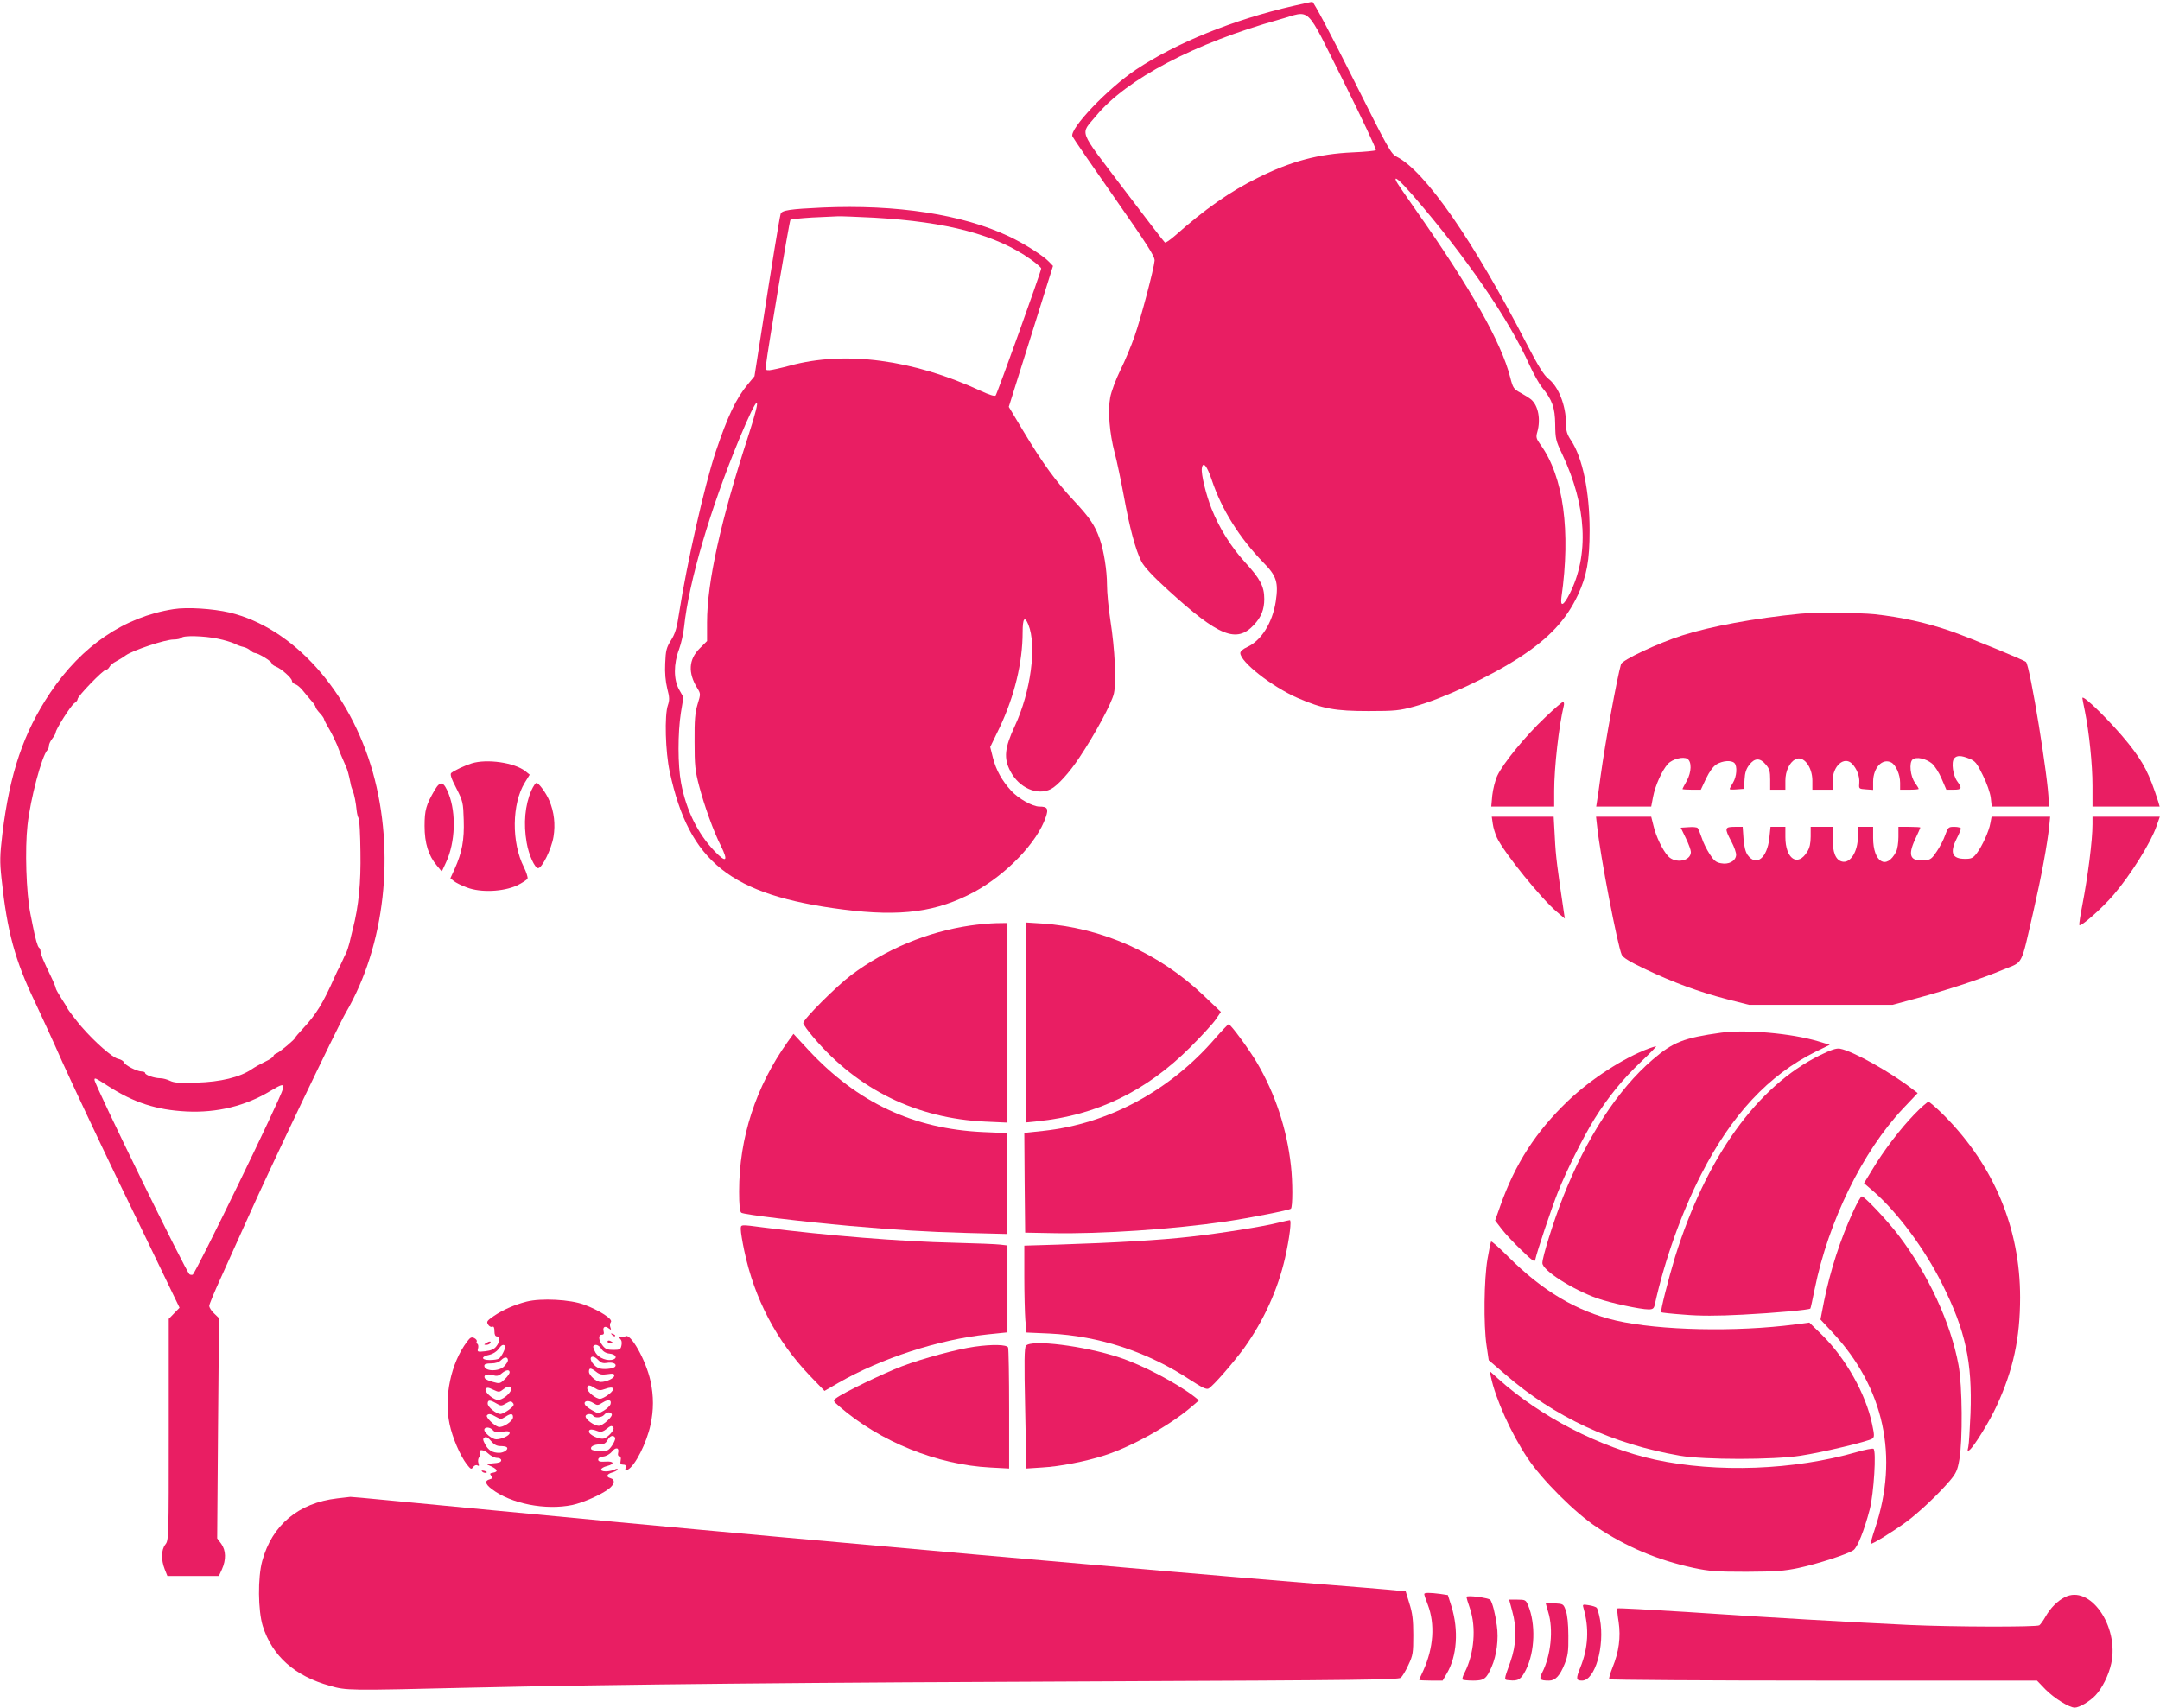 <?xml version="1.0" standalone="no"?>
<!DOCTYPE svg PUBLIC "-//W3C//DTD SVG 20010904//EN"
 "http://www.w3.org/TR/2001/REC-SVG-20010904/DTD/svg10.dtd">
<svg version="1.0" xmlns="http://www.w3.org/2000/svg"
 width="1280pt" height="1012pt" viewBox="0 0 1280 1012"
 preserveAspectRatio="xMidYMid meet">
<g transform="translate(0,1012) scale(0.1,-0.1)"
fill="#e91e63" stroke="none">
<path d="M7664 10085 c-357 -82 -694 -219 -933 -378 -166 -111 -394 -350 -376
-395 3 -8 114 -170 247 -360 200 -287 242 -352 240 -377 -4 -48 -81 -341 -119
-449 -19 -54 -56 -144 -84 -200 -27 -55 -54 -128 -60 -161 -15 -80 -4 -212 26
-327 14 -51 38 -168 55 -259 34 -187 69 -318 104 -387 17 -32 66 -86 160 -171
299 -273 404 -315 507 -204 43 46 61 91 61 153 0 75 -24 120 -115 219 -81 89
-151 200 -197 315 -33 83 -63 206 -58 240 6 45 30 18 59 -69 58 -174 165 -344
305 -488 79 -80 91 -118 74 -232 -20 -127 -86 -232 -170 -270 -24 -11 -40 -25
-40 -35 0 -53 188 -200 339 -266 149 -65 224 -78 421 -78 158 0 184 3 271 27
169 46 449 177 624 291 175 114 276 222 346 371 52 112 69 204 69 382 0 229
-42 431 -110 533 -24 36 -30 56 -30 100 0 107 -45 220 -104 265 -26 20 -60 74
-132 213 -315 609 -599 1018 -767 1103 -35 18 -49 44 -262 469 -124 248 -231
450 -238 449 -6 0 -57 -11 -113 -24z m297 -446 c110 -221 197 -405 192 -409
-4 -4 -66 -10 -138 -13 -201 -9 -366 -53 -560 -150 -168 -83 -313 -185 -497
-348 -26 -22 -50 -39 -55 -36 -5 3 -116 148 -248 322 -272 360 -254 313 -160
428 181 219 586 432 1085 571 195 54 148 100 381 -365z m411 -676 c315 -364
570 -735 693 -1009 23 -50 56 -109 73 -130 60 -73 77 -119 78 -219 1 -84 3
-96 41 -175 146 -309 161 -600 44 -830 -36 -71 -56 -79 -48 -19 56 390 12 715
-123 902 -27 38 -29 46 -20 77 21 74 6 155 -36 192 -11 9 -39 27 -63 40 -41
22 -45 27 -62 93 -52 204 -230 521 -552 980 -66 94 -122 176 -124 183 -14 34
23 2 99 -85z"/>
<path d="M4874 8890 c-193 -9 -242 -16 -248 -38 -7 -23 -56 -323 -110 -674
l-45 -288 -39 -47 c-70 -84 -120 -190 -191 -401 -66 -198 -170 -656 -217 -957
-13 -88 -23 -120 -48 -160 -27 -44 -31 -60 -34 -136 -3 -57 2 -107 12 -149 14
-53 14 -69 4 -99 -21 -59 -15 -278 11 -396 115 -534 361 -730 1027 -815 344
-44 556 -15 779 105 190 104 372 293 422 442 18 51 10 63 -38 63 -40 0 -124
47 -167 94 -54 59 -89 121 -108 195 l-16 64 56 116 c87 184 136 384 136 564 0
83 12 99 34 45 51 -125 14 -398 -80 -600 -61 -131 -67 -191 -27 -268 52 -100
161 -147 241 -106 39 20 110 98 168 186 93 139 193 324 205 381 15 69 6 260
-21 433 -11 71 -20 165 -20 210 0 85 -19 203 -43 272 -29 81 -58 124 -149 222
-110 117 -190 227 -305 419 l-85 142 131 417 131 418 -23 24 c-35 37 -148 109
-240 152 -276 130 -663 189 -1103 170z m306 -60 c434 -25 722 -101 928 -247
34 -24 62 -49 62 -54 0 -18 -261 -743 -270 -753 -6 -6 -40 5 -87 27 -401 186
-804 240 -1133 150 -52 -14 -106 -26 -120 -27 -22 -1 -25 2 -21 29 11 99 139
856 145 862 4 4 62 10 129 14 67 3 136 6 152 7 17 1 113 -3 215 -8z m-744
-1288 c-166 -510 -246 -873 -246 -1111 l0 -110 -44 -44 c-65 -65 -70 -144 -14
-235 20 -33 21 -34 2 -95 -15 -50 -19 -93 -18 -222 0 -141 3 -172 27 -263 31
-118 86 -271 129 -355 45 -91 32 -103 -36 -33 -100 104 -170 244 -200 406 -20
104 -20 297 -1 417 l15 91 -25 44 c-34 59 -34 153 -1 240 13 35 26 95 30 133
28 268 156 702 327 1114 115 276 140 286 55 23z"/>
<path d="M1028 6510 c-292 -46 -543 -217 -730 -495 -159 -237 -240 -477 -284
-837 -15 -129 -16 -163 -5 -265 33 -314 80 -486 200 -735 32 -68 105 -226 161
-353 57 -126 204 -439 327 -695 124 -256 257 -531 296 -613 l71 -147 -32 -33
-32 -33 0 -656 c0 -640 0 -656 -20 -681 -25 -31 -26 -91 -4 -147 l16 -40 153
0 152 0 18 39 c26 58 24 113 -4 152 l-24 32 5 653 6 652 -29 28 c-16 15 -29
35 -29 45 0 9 30 81 66 160 36 79 110 243 164 364 129 290 529 1127 579 1213
233 399 294 950 160 1427 -137 482 -471 854 -849 945 -99 23 -251 33 -332 20z
m262 -175 c40 -8 84 -22 99 -29 14 -8 38 -17 53 -20 15 -3 33 -13 42 -21 8 -8
20 -15 27 -15 18 0 99 -49 99 -61 0 -5 11 -14 24 -19 32 -12 96 -69 96 -85 0
-8 9 -16 20 -20 10 -3 31 -20 45 -38 14 -18 37 -44 50 -60 14 -15 25 -32 25
-37 0 -5 11 -21 25 -36 14 -15 25 -31 25 -35 0 -4 14 -32 31 -60 17 -29 37
-71 46 -93 15 -40 29 -75 52 -126 11 -24 17 -47 28 -100 2 -14 8 -34 13 -45 9
-21 19 -70 24 -122 2 -17 7 -37 12 -44 4 -7 9 -96 10 -199 3 -182 -10 -318
-45 -455 -5 -22 -15 -59 -20 -83 -6 -23 -15 -50 -20 -60 -5 -9 -14 -28 -20
-42 -6 -14 -15 -32 -19 -40 -5 -8 -18 -35 -29 -60 -69 -156 -109 -221 -187
-305 -25 -27 -46 -51 -46 -54 0 -9 -93 -87 -112 -94 -10 -3 -18 -11 -18 -16 0
-5 -21 -20 -47 -32 -27 -13 -63 -33 -82 -46 -69 -47 -185 -75 -325 -79 -101
-4 -135 -1 -159 11 -16 8 -42 15 -57 15 -34 0 -90 19 -90 31 0 5 -9 9 -20 9
-28 0 -100 37 -106 55 -3 8 -19 17 -34 20 -33 7 -137 98 -216 189 -27 31 -84
105 -84 110 0 2 -16 28 -35 57 -19 30 -35 58 -35 64 0 5 -13 37 -29 70 -44 91
-61 131 -61 148 0 9 -4 18 -9 21 -8 5 -22 54 -37 131 -2 11 -9 43 -14 70 -25
125 -33 383 -17 525 17 156 85 411 118 445 5 5 9 16 9 26 0 9 9 28 20 42 11
14 20 30 20 36 0 18 91 162 111 174 11 7 19 17 19 24 0 17 151 173 167 173 7
0 17 8 22 18 5 10 22 24 38 32 15 8 42 24 58 36 42 30 234 94 283 94 22 0 44
5 47 10 9 15 134 12 215 -5z m-650 -2651 c154 -99 287 -142 465 -151 182 -9
351 33 498 122 70 42 81 44 73 10 -15 -59 -514 -1086 -534 -1099 -4 -2 -13 -2
-19 2 -20 13 -563 1124 -563 1152 0 15 4 13 80 -36z"/>
<path d="M10670 6483 c-274 -27 -533 -75 -702 -129 -144 -46 -354 -145 -362
-170 -23 -79 -93 -459 -121 -664 -8 -63 -18 -130 -21 -147 l-5 -33 163 0 163
0 11 58 c13 68 54 158 88 195 27 29 91 45 115 30 27 -17 25 -78 -3 -130 -14
-25 -26 -47 -26 -49 0 -2 25 -4 54 -4 l55 0 31 66 c21 43 42 72 63 85 36 21
87 25 105 7 18 -18 14 -79 -8 -116 -11 -18 -20 -35 -20 -38 0 -3 19 -4 43 -2
l42 3 3 55 c2 40 10 64 28 87 32 42 64 43 98 2 22 -25 26 -41 26 -90 l0 -59
45 0 45 0 0 53 c0 57 24 108 59 127 47 25 101 -43 101 -127 l0 -53 60 0 60 0
0 52 c0 88 68 149 115 102 28 -29 46 -74 43 -112 -3 -37 -3 -37 40 -40 l42 -3
0 48 c0 83 55 142 108 114 27 -15 52 -71 52 -120 l0 -41 55 0 c30 0 55 2 55 5
0 3 -10 19 -21 35 -29 38 -37 121 -15 139 22 18 78 6 115 -24 16 -14 42 -54
57 -90 l28 -65 43 0 c48 0 52 8 22 49 -26 35 -37 114 -19 136 16 19 40 19 90
-1 35 -14 45 -26 80 -98 24 -48 43 -103 47 -133 l6 -53 168 0 169 0 0 35 c0
120 -110 797 -134 822 -11 11 -320 138 -441 181 -146 51 -294 84 -457 102 -90
9 -357 11 -438 3z"/>
<path d="M12340 5983 c0 -4 7 -39 15 -78 25 -123 45 -316 45 -442 l0 -123 199
0 199 0 -8 28 c-53 166 -87 233 -178 347 -97 121 -272 294 -272 268z"/>
<path d="M9156 5868 c-115 -108 -249 -272 -283 -345 -13 -28 -26 -81 -30 -117
l-6 -66 187 0 186 0 0 94 c0 136 28 387 57 504 3 12 1 22 -5 22 -5 0 -53 -41
-106 -92z"/>
<path d="M2795 5596 c-41 -13 -101 -41 -121 -57 -8 -7 0 -33 30 -90 39 -77 41
-85 44 -188 4 -118 -10 -194 -54 -291 l-25 -55 21 -17 c11 -9 47 -27 78 -38
81 -31 213 -25 295 12 31 15 60 34 63 41 3 8 -7 38 -21 67 -75 147 -72 377 5
502 l29 47 -26 21 c-65 51 -228 74 -318 46z"/>
<path d="M2576 5438 c-51 -88 -60 -119 -60 -213 0 -102 23 -176 73 -235 l29
-35 26 56 c54 117 60 289 15 404 -30 75 -49 80 -83 23z"/>
<path d="M3149 5436 c-38 -87 -48 -197 -28 -310 12 -72 48 -151 68 -151 23 0
79 113 91 186 12 73 4 147 -25 215 -19 45 -62 104 -76 104 -6 0 -19 -20 -30
-44z"/>
<path d="M8846 5238 c3 -24 15 -61 25 -83 42 -89 264 -363 356 -440 l46 -39
-6 40 c-38 256 -48 330 -53 438 l-7 126 -184 0 -183 0 6 -42z"/>
<path d="M9465 5218 c19 -175 119 -694 145 -756 7 -17 48 -42 143 -87 164 -78
314 -133 482 -177 l130 -33 425 0 425 0 140 38 c183 49 389 117 517 171 120
50 101 11 178 346 47 205 82 394 94 508 l5 52 -173 0 -174 0 -7 -37 c-8 -49
-49 -138 -81 -180 -22 -28 -31 -33 -69 -33 -77 0 -92 36 -50 120 14 27 25 54
25 60 0 5 -17 10 -38 10 -36 0 -38 -2 -55 -49 -9 -27 -32 -71 -50 -97 -26 -40
-38 -50 -66 -52 -91 -9 -108 25 -62 124 17 36 31 68 31 70 0 2 -29 4 -65 4
l-65 0 0 -60 c0 -34 -6 -73 -14 -88 -57 -110 -136 -62 -136 82 l0 66 -45 0
-45 0 0 -56 c0 -91 -45 -162 -94 -150 -38 9 -56 54 -56 136 l0 70 -65 0 -65 0
0 -57 c0 -40 -6 -68 -20 -90 -56 -93 -130 -44 -130 87 l0 60 -44 0 -44 0 -7
-67 c-13 -118 -77 -170 -128 -101 -13 18 -21 48 -25 97 l-5 71 -48 0 c-59 0
-61 -8 -19 -87 17 -32 30 -69 28 -82 -4 -35 -44 -56 -90 -47 -29 5 -42 16 -67
55 -17 26 -39 70 -47 97 -9 27 -20 53 -24 57 -4 5 -28 7 -53 5 l-47 -3 30 -62
c17 -35 30 -71 30 -82 0 -55 -92 -71 -135 -25 -33 36 -72 117 -87 182 l-13 52
-163 0 -164 0 7 -62z"/>
<path d="M12400 5235 c0 -95 -27 -307 -61 -483 -11 -56 -19 -108 -17 -114 5
-15 134 98 203 179 102 119 221 310 254 406 l20 57 -200 0 -199 0 0 -45z"/>
<path d="M5750 4635 c-253 -37 -499 -139 -705 -293 -88 -66 -285 -263 -285
-285 0 -8 28 -47 63 -88 263 -308 609 -477 1015 -496 l132 -6 0 592 0 591 -67
-1 c-38 -1 -106 -7 -153 -14z"/>
<path d="M6080 4061 l0 -593 68 7 c349 35 644 177 907 440 66 66 134 140 150
164 l30 44 -103 98 c-262 250 -604 403 -958 426 l-94 6 0 -592z"/>
<path d="M7199 3964 c-268 -309 -632 -505 -1017 -546 l-112 -12 2 -296 3 -295
160 -3 c286 -6 716 23 1030 69 141 21 376 67 385 76 11 11 11 160 0 255 -24
217 -93 425 -200 608 -45 77 -157 230 -169 230 -4 0 -41 -39 -82 -86z"/>
<path d="M10200 4000 c-223 -31 -286 -56 -407 -160 -207 -178 -392 -463 -531
-815 -57 -146 -122 -354 -122 -390 0 -44 178 -157 327 -210 77 -27 254 -65
302 -65 25 0 32 5 37 28 59 266 157 541 275 772 180 353 400 589 678 727 l84
41 -69 21 c-158 47 -429 71 -574 51z"/>
<path d="M4668 3946 c-189 -265 -288 -569 -288 -887 0 -81 4 -120 13 -126 13
-11 362 -53 642 -78 277 -24 446 -35 698 -42 l237 -6 -2 299 -3 299 -140 6
c-412 19 -743 174 -1033 485 l-90 97 -34 -47z"/>
<path d="M9770 3906 c-148 -55 -343 -181 -479 -311 -190 -182 -313 -373 -401
-623 l-30 -85 39 -51 c22 -29 75 -85 118 -126 65 -63 78 -72 81 -55 9 45 97
307 134 400 50 126 151 328 218 436 78 125 167 235 275 337 54 51 93 92 89 91
-5 0 -25 -6 -44 -13z"/>
<path d="M10784 3866 c-372 -184 -674 -605 -858 -1196 -38 -125 -88 -321 -82
-327 2 -2 63 -9 136 -14 92 -8 196 -8 348 0 191 10 391 28 400 36 2 1 13 54
26 117 81 400 284 814 522 1067 l88 93 -25 19 c-130 102 -358 230 -435 244
-22 4 -52 -6 -120 -39z"/>
<path d="M11345 3517 c-84 -87 -182 -215 -249 -327 l-50 -82 59 -51 c143 -126
301 -340 404 -546 139 -278 179 -463 168 -769 -4 -92 -9 -180 -13 -197 -6 -27
-6 -29 9 -17 27 23 118 170 159 260 98 212 139 401 139 643 0 409 -154 779
-448 1076 -46 46 -88 83 -95 83 -7 0 -44 -33 -83 -73z"/>
<path d="M10983 2943 c-77 -166 -137 -353 -174 -535 l-21 -108 71 -76 c306
-328 395 -737 252 -1163 -16 -47 -27 -88 -25 -90 5 -6 130 71 208 128 74 54
192 165 261 246 36 43 45 61 56 125 20 112 18 439 -5 560 -45 248 -180 539
-355 769 -67 88 -202 231 -218 231 -6 0 -28 -39 -50 -87z"/>
<path d="M7580 2875 c-93 -24 -347 -64 -525 -84 -175 -20 -441 -36 -787 -47
l-198 -6 0 -183 c0 -100 3 -216 6 -257 l7 -75 136 -6 c295 -14 584 -109 836
-276 68 -44 94 -57 107 -50 26 14 147 153 212 242 116 163 198 344 241 531 27
120 40 226 28 225 -4 0 -33 -7 -63 -14z"/>
<path d="M4390 2833 c0 -16 9 -71 20 -123 60 -286 191 -536 390 -744 l86 -89
81 47 c254 146 596 258 886 288 l117 12 0 257 0 258 -42 5 c-24 3 -146 8 -273
11 -315 7 -758 43 -1125 90 -147 19 -140 20 -140 -12z"/>
<path d="M8836 2762 c-3 -5 -12 -50 -21 -102 -21 -120 -24 -392 -6 -513 l13
-88 98 -84 c291 -253 636 -413 1035 -482 144 -25 555 -25 715 0 132 20 403 85
425 101 13 10 13 20 -1 86 -37 178 -156 390 -297 529 l-75 73 -83 -11 c-352
-46 -806 -36 -1063 23 -231 54 -434 174 -638 378 -54 54 -99 94 -102 90z"/>
<path d="M3120 2406 c-73 -19 -141 -49 -195 -86 -39 -27 -43 -33 -33 -49 6
-11 18 -17 25 -14 9 4 13 -4 13 -26 0 -21 5 -31 15 -31 20 0 19 -30 -4 -59
-13 -17 -31 -25 -66 -29 -45 -5 -48 -4 -42 17 3 11 1 24 -4 27 -5 3 -7 9 -4
14 3 5 -3 14 -14 20 -17 8 -24 5 -44 -22 -95 -127 -137 -326 -103 -487 17 -81
62 -186 102 -239 24 -30 27 -32 38 -16 8 10 18 14 26 9 9 -5 10 -2 5 14 -4 12
-2 28 5 36 6 8 9 19 5 25 -14 23 24 20 48 -4 15 -14 38 -26 52 -26 15 0 25 -6
25 -14 0 -11 -14 -16 -47 -18 -36 -3 -43 -6 -28 -11 53 -22 63 -39 25 -45 -17
-3 -19 -6 -9 -18 10 -12 8 -16 -9 -21 -31 -8 -27 -28 11 -57 115 -88 320 -128
479 -95 64 14 169 60 215 95 36 27 40 56 10 64 -28 8 -22 24 12 34 17 5 31 13
31 18 0 5 -9 4 -19 -2 -11 -5 -34 -10 -51 -10 -41 0 -35 21 8 32 47 12 40 30
-10 26 -33 -2 -43 1 -43 12 0 9 11 16 30 18 17 2 39 14 51 29 23 29 45 24 37
-7 -3 -12 0 -20 7 -20 8 0 11 -9 8 -25 -4 -20 -1 -25 15 -25 14 0 18 -5 14
-20 -4 -16 -2 -18 13 -10 44 23 112 159 135 266 19 88 19 170 0 259 -27 124
-120 290 -150 265 -7 -6 -21 -7 -31 -4 -18 6 -18 6 -2 -7 11 -10 15 -23 11
-41 -5 -25 -9 -28 -48 -28 -35 0 -48 5 -64 26 -25 32 -27 64 -5 64 11 0 15 6
11 20 -7 26 9 35 30 18 15 -11 16 -11 10 6 -4 10 -3 24 3 31 14 17 -67 69
-158 103 -83 31 -255 40 -342 18z m-127 -262 c7 -8 -21 -66 -37 -76 -6 -4 -30
-8 -54 -8 -52 0 -53 21 -2 31 19 4 42 18 53 33 19 26 29 31 40 20z m571 -18
c10 -16 27 -26 48 -28 34 -3 49 -24 24 -34 -34 -13 -86 6 -106 38 -10 18 -17
35 -14 40 10 15 32 8 48 -16z m-554 -68 c0 -7 -10 -22 -22 -35 -31 -33 -118
-31 -118 3 0 10 12 14 40 14 27 0 47 7 60 20 21 21 40 19 40 -2z m536 1 c14
-15 27 -20 50 -16 34 6 60 -5 50 -21 -9 -15 -78 -21 -101 -9 -38 19 -60 67
-32 67 8 0 22 -9 33 -21z m-13 -69 c20 -16 34 -19 66 -14 33 5 41 4 41 -9 0
-15 -47 -37 -80 -37 -26 0 -70 39 -70 61 0 24 11 24 43 -1z m-513 -3 c0 -7
-13 -26 -29 -41 -27 -26 -31 -27 -69 -16 -23 6 -44 15 -48 21 -12 19 10 29 44
20 25 -8 36 -6 54 9 27 23 48 25 48 7z m4 -114 c-19 -30 -61 -55 -80 -49 -35
11 -74 50 -66 64 7 11 16 10 45 -4 34 -16 36 -16 63 5 31 25 57 14 38 -16z
m502 20 c22 -14 31 -15 61 -4 52 19 63 0 20 -33 -18 -14 -42 -26 -51 -26 -25
0 -76 41 -76 62 0 22 13 23 46 1z m91 -97 c-4 -9 -21 -25 -39 -36 -32 -19 -32
-19 -69 2 -21 12 -40 27 -43 35 -9 22 22 27 50 8 24 -15 27 -15 57 4 33 21 54
15 44 -13z m-676 7 c27 -16 31 -16 58 0 24 14 30 15 40 3 10 -11 5 -19 -22
-40 -19 -14 -42 -26 -51 -26 -25 0 -76 41 -76 62 0 23 14 23 51 1z m684 -63
c9 -14 -53 -70 -77 -70 -26 0 -78 37 -78 56 0 16 36 19 45 4 9 -15 51 -12 65
5 14 17 36 20 45 5z m-685 -17 c27 -15 30 -15 54 0 33 22 46 21 46 -2 0 -24
-63 -65 -87 -57 -26 8 -74 56 -68 67 9 13 23 11 55 -8z m695 -64 c8 -12 -30
-56 -56 -64 -25 -8 -89 21 -89 41 0 16 18 16 62 -1 8 -3 26 3 39 14 28 23 35
25 44 10z m-714 -15 c10 -12 23 -14 56 -9 34 5 43 3 43 -8 0 -15 -48 -37 -80
-37 -23 0 -70 38 -70 56 0 19 34 18 51 -2z m45 -94 c17 0 34 -3 37 -7 13 -12
-16 -33 -45 -33 -40 0 -65 15 -84 52 -13 25 -14 32 -2 39 9 6 21 -1 38 -21 18
-22 34 -30 56 -30z m679 50 c6 -10 -21 -59 -40 -72 -16 -12 -93 -9 -101 3 -9
15 15 29 52 29 22 0 34 7 44 25 14 26 34 33 45 15z"/>
<path d="M3627 2209 c7 -7 15 -10 18 -7 3 3 -2 9 -12 12 -14 6 -15 5 -6 -5z"/>
<path d="M3600 2170 c0 -6 7 -10 15 -10 8 0 15 2 15 4 0 2 -7 6 -15 10 -8 3
-15 1 -15 -4z"/>
<path d="M2880 2160 c-13 -8 -13 -10 2 -10 9 0 20 5 23 10 8 13 -5 13 -25 0z"/>
<path d="M6080 2145 c-10 -12 -11 -93 -5 -371 l7 -357 92 6 c107 6 260 36 372
72 164 53 387 178 515 288 l44 38 -25 20 c-104 81 -310 190 -449 235 -207 68
-519 107 -551 69z"/>
<path d="M5775 2139 c-105 -15 -306 -69 -430 -116 -113 -43 -346 -156 -390
-189 -20 -15 -19 -16 20 -50 240 -208 579 -345 893 -361 l112 -6 0 351 c0 193
-3 357 -6 366 -7 18 -93 20 -199 5z"/>
<path d="M8835 1960 c27 -129 120 -336 217 -481 84 -127 282 -325 408 -408
180 -120 364 -197 576 -243 94 -20 136 -23 314 -23 175 1 220 4 310 23 112 24
288 81 323 105 24 16 64 116 97 242 24 93 40 348 22 359 -6 3 -49 -5 -97 -19
-375 -108 -829 -125 -1199 -45 -323 71 -677 253 -928 479 l-50 45 7 -34z"/>
<path d="M2858 1398 c5 -5 16 -8 23 -6 8 3 3 7 -10 11 -17 4 -21 3 -13 -5z"/>
<path d="M1998 1240 c-230 -27 -386 -158 -444 -371 -27 -99 -25 -293 3 -385
56 -178 189 -297 399 -355 97 -28 108 -28 819 -11 869 20 2017 31 3830 38
1430 6 1682 9 1696 21 9 8 30 42 45 76 27 57 29 72 29 177 0 91 -5 130 -23
187 l-22 72 -53 5 c-28 4 -277 24 -552 46 -861 70 -2920 252 -4060 359 -176
17 -513 49 -750 71 -236 22 -519 49 -629 60 -109 11 -204 19 -210 19 -6 -1
-41 -5 -78 -9z"/>
<path d="M8440 673 c0 -5 9 -33 21 -63 44 -115 34 -256 -26 -389 -14 -29 -25
-55 -25 -57 0 -2 31 -4 70 -4 l69 0 25 43 c60 102 71 256 27 398 l-21 66 -46
7 c-62 8 -94 8 -94 -1z"/>
<path d="M12235 654 c-43 -22 -83 -62 -113 -114 -14 -25 -31 -48 -37 -52 -15
-11 -509 -10 -772 2 -322 15 -850 45 -1320 77 -222 14 -405 24 -408 21 -3 -3
0 -39 7 -81 13 -89 2 -176 -37 -271 -13 -33 -22 -63 -19 -68 3 -4 574 -8 1270
-8 l1265 0 52 -54 c51 -51 139 -106 172 -106 26 0 88 36 122 72 40 42 79 120
94 189 48 222 -127 471 -276 393z"/>
<path d="M8690 656 c0 -4 9 -35 21 -69 38 -113 25 -267 -31 -378 -11 -20 -16
-39 -13 -43 4 -3 32 -6 63 -6 65 0 78 10 109 81 30 68 43 166 31 246 -10 73
-25 130 -38 151 -9 13 -142 30 -142 18z"/>
<path d="M8961 573 c29 -103 25 -200 -11 -303 -40 -111 -39 -105 -6 -108 53
-6 70 5 99 63 53 108 58 271 13 380 -14 33 -17 35 -64 35 l-49 0 18 -67z"/>
<path d="M9160 618 c0 -2 7 -25 15 -53 31 -102 16 -255 -36 -357 -21 -41 -14
-48 41 -48 37 0 64 29 92 99 19 47 23 75 22 166 0 69 -6 125 -15 150 -14 39
-15 40 -66 43 -29 2 -53 2 -53 0z"/>
<path d="M9384 589 c34 -119 28 -235 -19 -351 -27 -67 -26 -78 10 -78 77 0
136 204 106 365 -6 32 -15 63 -19 67 -5 5 -26 12 -47 15 -37 6 -38 5 -31 -18z"/>
</g>
</svg>
